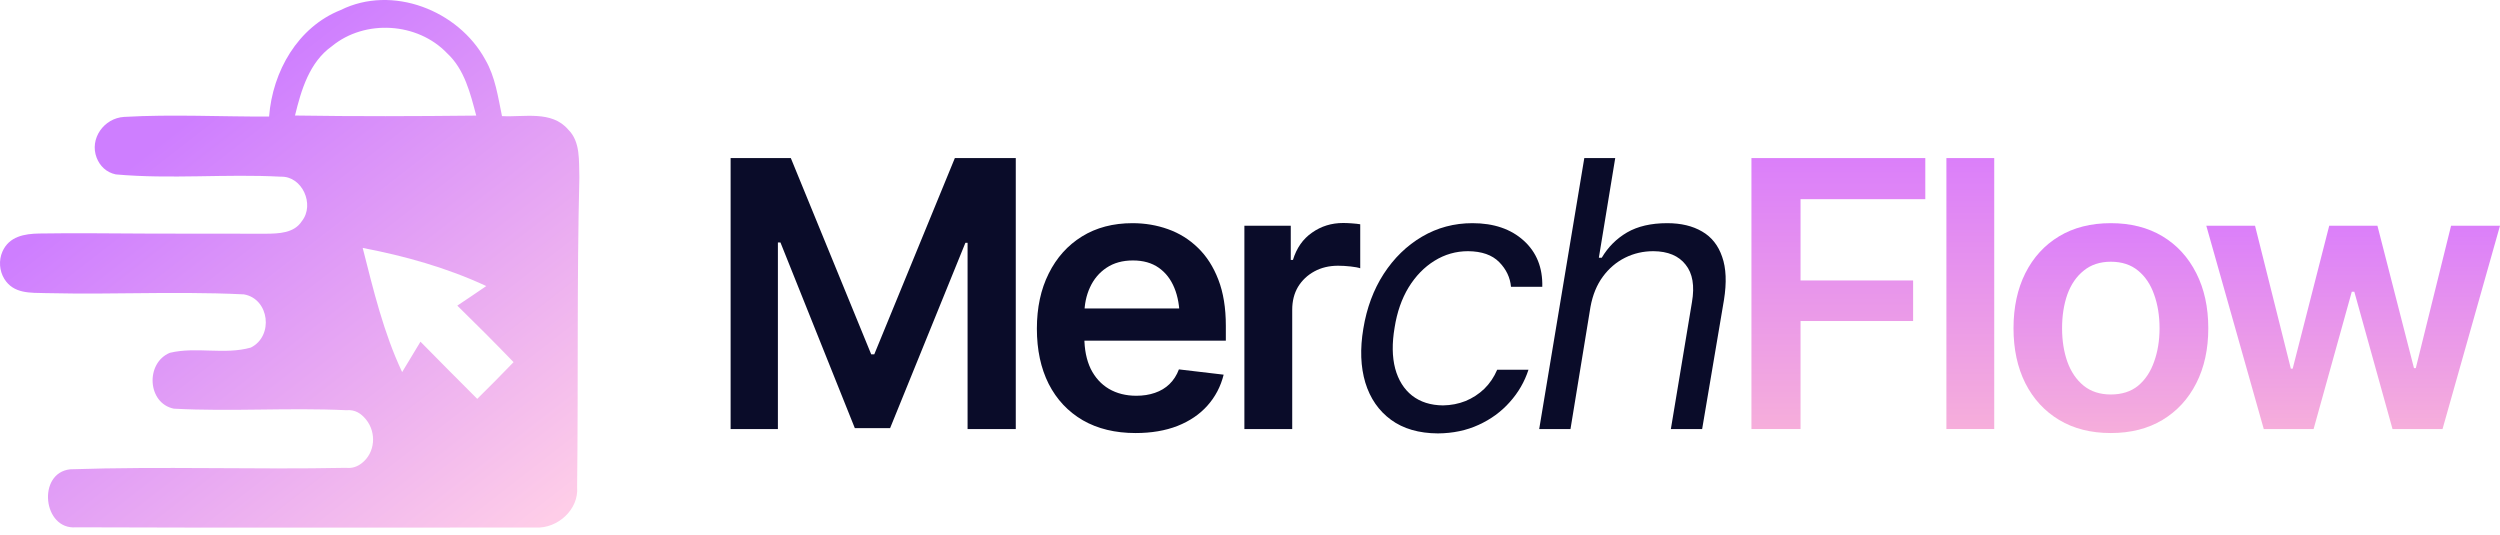 <svg width="257" height="55" viewBox="0 0 257 55" fill="none" xmlns="http://www.w3.org/2000/svg">
<path d="M59.559 18.239C59.492 16.567 59.709 14.585 58.399 13.306C56.701 11.332 53.872 12.065 51.605 11.937C51.194 9.963 50.917 7.897 49.884 6.127C47.108 1.043 40.315 -1.591 35.032 1.027C30.61 2.782 28.021 7.337 27.662 11.982C22.698 12.003 17.715 11.735 12.76 12.018C10.688 12.137 9.177 14.263 9.936 16.217C10.257 17.045 10.916 17.722 11.904 17.929C17.53 18.436 23.217 17.861 28.866 18.164C31.066 18.088 32.382 21.024 31.036 22.726C30.235 23.982 28.649 24.012 27.34 24.027C23.445 24.024 19.552 24.02 15.658 24.015C11.787 24.01 7.91 23.938 4.041 24.005C2.513 24.031 0.933 24.297 0.245 25.875C-0.143 26.765 -0.066 27.846 0.444 28.671C1.398 30.215 3.123 30.093 4.704 30.132C6.643 30.18 8.583 30.183 10.523 30.172C14.403 30.149 18.285 30.066 22.165 30.157C23.134 30.179 24.104 30.213 25.073 30.261C27.691 30.715 28.155 34.551 25.783 35.731C23.075 36.495 20.179 35.618 17.463 36.268C14.934 37.312 15.136 41.451 17.867 42.011C23.763 42.329 29.689 41.89 35.6 42.17C36.503 42.085 37.121 42.505 37.615 43.108C38.729 44.467 38.574 46.545 37.188 47.617C36.745 47.959 36.23 48.164 35.585 48.093C26.128 48.282 16.662 47.927 7.212 48.245C3.8 48.615 4.399 54.494 7.811 54.207C23.561 54.267 39.311 54.23 55.062 54.23C57.299 54.358 59.529 52.391 59.327 50.046C59.454 39.446 59.297 28.838 59.559 18.239V18.239ZM30.326 11.876C30.969 9.236 31.807 6.391 34.119 4.75C37.516 1.958 42.926 2.29 45.964 5.476C47.76 7.14 48.35 9.599 48.957 11.884C42.746 11.952 36.536 11.975 30.326 11.876ZM49.062 41.005C47.102 39.053 45.163 37.093 43.225 35.126C42.604 36.17 41.976 37.214 41.34 38.251C39.432 34.203 38.384 29.807 37.285 25.487C41.639 26.319 45.956 27.53 49.989 29.407C49.002 30.087 48.007 30.753 47.011 31.419C48.964 33.325 50.895 35.262 52.795 37.229C51.568 38.501 50.319 39.764 49.061 41.005H49.062Z" fill="url(#paint0_linear_6077_31233)"/>
<path d="M232.715 44.105L226.807 23.204H231.817L235.5 37.899H235.687L239.445 23.204H244.399L248.157 37.843H248.344L251.971 23.204H257L251.092 44.105H245.951L242.025 29.991H241.763L237.837 44.105H232.715Z" fill="url(#paint1_linear_6077_31233)"/>
<path d="M216.991 44.517C214.947 44.517 213.177 44.068 211.682 43.171C210.186 42.273 209.027 41.014 208.204 39.394C207.394 37.774 206.989 35.892 206.989 33.748C206.989 31.592 207.394 29.704 208.204 28.084C209.027 26.451 210.186 25.186 211.682 24.288C213.177 23.391 214.947 22.942 216.991 22.942C219.035 22.942 220.805 23.391 222.301 24.288C223.796 25.186 224.955 26.451 225.778 28.084C226.601 29.704 227.012 31.592 227.012 33.748C227.012 35.892 226.601 37.774 225.778 39.394C224.955 41.014 223.796 42.273 222.301 43.171C220.805 44.068 219.035 44.517 216.991 44.517ZM216.991 40.553C218.125 40.553 219.06 40.254 219.796 39.656C220.531 39.045 221.079 38.223 221.441 37.188C221.815 36.154 222.002 35.007 222.002 33.748C222.002 32.465 221.815 31.305 221.441 30.271C221.079 29.236 220.531 28.42 219.796 27.822C219.06 27.211 218.125 26.906 216.991 26.906C215.882 26.906 214.953 27.211 214.206 27.822C213.458 28.42 212.897 29.236 212.523 30.271C212.162 31.305 211.981 32.465 211.981 33.748C211.981 35.007 212.162 36.154 212.523 37.188C212.897 38.223 213.458 39.045 214.206 39.656C214.953 40.254 215.882 40.553 216.991 40.553Z" fill="url(#paint2_linear_6077_31233)"/>
<path d="M205.007 16.25V44.105H200.09V16.25H205.007Z" fill="url(#paint3_linear_6077_31233)"/>
<path d="M180.048 44.105V16.25H197.921V20.475H185.096V28.831H196.668V33.001H185.096V44.105H180.048Z" fill="url(#paint4_linear_6077_31233)"/>
<path d="M163.502 31.542L161.446 44.105H158.23L162.866 16.25H166.045L164.362 26.494H164.661C165.309 25.398 166.175 24.532 167.26 23.896C168.357 23.26 169.734 22.942 171.391 22.942C172.812 22.942 174.009 23.229 174.981 23.802C175.953 24.363 176.639 25.23 177.037 26.401C177.449 27.56 177.511 29.037 177.224 30.832L174.981 44.105H171.765L173.934 31.056C174.221 29.386 174.003 28.102 173.28 27.205C172.569 26.295 171.466 25.834 169.971 25.822C168.924 25.822 167.952 26.046 167.054 26.494C166.157 26.943 165.397 27.591 164.773 28.439C164.15 29.286 163.726 30.321 163.502 31.542Z" fill="#0A0C29"/>
<path d="M147.815 44.554C145.859 44.542 144.251 44.074 142.992 43.152C141.733 42.23 140.855 40.958 140.356 39.338C139.87 37.718 139.801 35.867 140.15 33.786C140.499 31.654 141.197 29.779 142.244 28.158C143.304 26.526 144.619 25.248 146.189 24.326C147.759 23.404 149.486 22.942 151.368 22.942C153.561 22.942 155.319 23.541 156.64 24.737C157.961 25.934 158.596 27.517 158.547 29.486H155.331C155.244 28.526 154.839 27.678 154.116 26.943C153.393 26.208 152.327 25.834 150.919 25.822C149.673 25.822 148.52 26.152 147.46 26.812C146.413 27.46 145.528 28.37 144.806 29.542C144.095 30.713 143.615 32.091 143.366 33.673C143.092 35.281 143.11 36.683 143.422 37.88C143.746 39.076 144.326 40.005 145.161 40.666C146.008 41.326 147.068 41.663 148.339 41.675C149.162 41.663 149.934 41.513 150.657 41.226C151.38 40.927 152.022 40.51 152.583 39.974C153.144 39.425 153.586 38.771 153.91 38.011H157.126C156.727 39.245 156.085 40.354 155.2 41.339C154.328 42.323 153.262 43.102 152.003 43.675C150.757 44.249 149.361 44.542 147.815 44.554Z" fill="#0A0C29"/>
<path d="M127.923 44.105V23.204H132.691V26.719H132.915C133.289 25.497 133.943 24.563 134.878 23.915C135.813 23.254 136.878 22.924 138.075 22.924C138.337 22.924 138.636 22.936 138.972 22.961C139.321 22.986 139.608 23.017 139.832 23.055V27.579C139.62 27.504 139.29 27.442 138.841 27.392C138.393 27.342 137.963 27.317 137.551 27.317C136.642 27.317 135.831 27.51 135.121 27.897C134.411 28.283 133.85 28.813 133.438 29.486C133.04 30.159 132.84 30.944 132.84 31.841V44.105H127.923Z" fill="#0A0C29"/>
<path d="M116.743 44.517C114.649 44.517 112.842 44.081 111.321 43.208C109.801 42.323 108.629 41.077 107.807 39.469C106.996 37.861 106.591 35.967 106.591 33.786C106.591 31.63 106.996 29.741 107.807 28.121C108.617 26.488 109.757 25.217 111.228 24.307C112.698 23.397 114.431 22.942 116.425 22.942C117.709 22.942 118.924 23.148 120.071 23.559C121.23 23.971 122.252 24.606 123.137 25.466C124.034 26.326 124.738 27.423 125.249 28.757C125.76 30.078 126.016 31.654 126.016 33.486V35.02H108.891V31.71H123.567L121.267 32.683C121.267 31.499 121.086 30.47 120.725 29.598C120.364 28.713 119.828 28.021 119.117 27.523C118.407 27.024 117.522 26.775 116.462 26.775C115.403 26.775 114.499 27.024 113.752 27.523C113.004 28.021 112.437 28.694 112.05 29.542C111.664 30.377 111.471 31.312 111.471 32.346V34.646C111.471 35.917 111.689 37.008 112.125 37.917C112.574 38.815 113.197 39.5 113.995 39.974C114.805 40.447 115.746 40.684 116.818 40.684C117.516 40.684 118.151 40.584 118.725 40.385C119.31 40.186 119.809 39.886 120.22 39.488C120.644 39.076 120.968 38.572 121.192 37.973L125.791 38.516C125.492 39.724 124.938 40.784 124.127 41.694C123.33 42.591 122.302 43.289 121.043 43.788C119.796 44.274 118.363 44.517 116.743 44.517Z" fill="#0A0C29"/>
<path d="M75.107 16.249H81.296L89.559 36.422H89.877L98.159 16.249H104.422V44.105H99.467V24.961H99.243L91.503 44.012H87.876L80.23 24.924H79.968V44.105H75.107V16.249Z" fill="#0A0C29"/>
<defs>
<linearGradient id="paint0_linear_6077_31233" x1="22.037" y1="10.246" x2="55.889" y2="53.855" gradientUnits="userSpaceOnUse">
<stop stop-color="#CE7EFF"/>
<stop offset="1" stop-color="#FECDE8"/>
</linearGradient>
<linearGradient id="paint1_linear_6077_31233" x1="241.904" y1="23.204" x2="241.904" y2="44.105" gradientUnits="userSpaceOnUse">
<stop stop-color="#DB7FFA"/>
<stop offset="1" stop-color="#F6AEDB"/>
</linearGradient>
<linearGradient id="paint2_linear_6077_31233" x1="217.001" y1="22.942" x2="217.001" y2="44.517" gradientUnits="userSpaceOnUse">
<stop stop-color="#DB7FFA"/>
<stop offset="1" stop-color="#F6AEDB"/>
</linearGradient>
<linearGradient id="paint3_linear_6077_31233" x1="202.549" y1="16.25" x2="202.549" y2="44.105" gradientUnits="userSpaceOnUse">
<stop stop-color="#DB7FFA"/>
<stop offset="1" stop-color="#F6AEDB"/>
</linearGradient>
<linearGradient id="paint4_linear_6077_31233" x1="188.984" y1="16.25" x2="188.984" y2="44.105" gradientUnits="userSpaceOnUse">
<stop stop-color="#DB7FFA"/>
<stop offset="1" stop-color="#F6AEDB"/>
</linearGradient>
</defs>
</svg>
